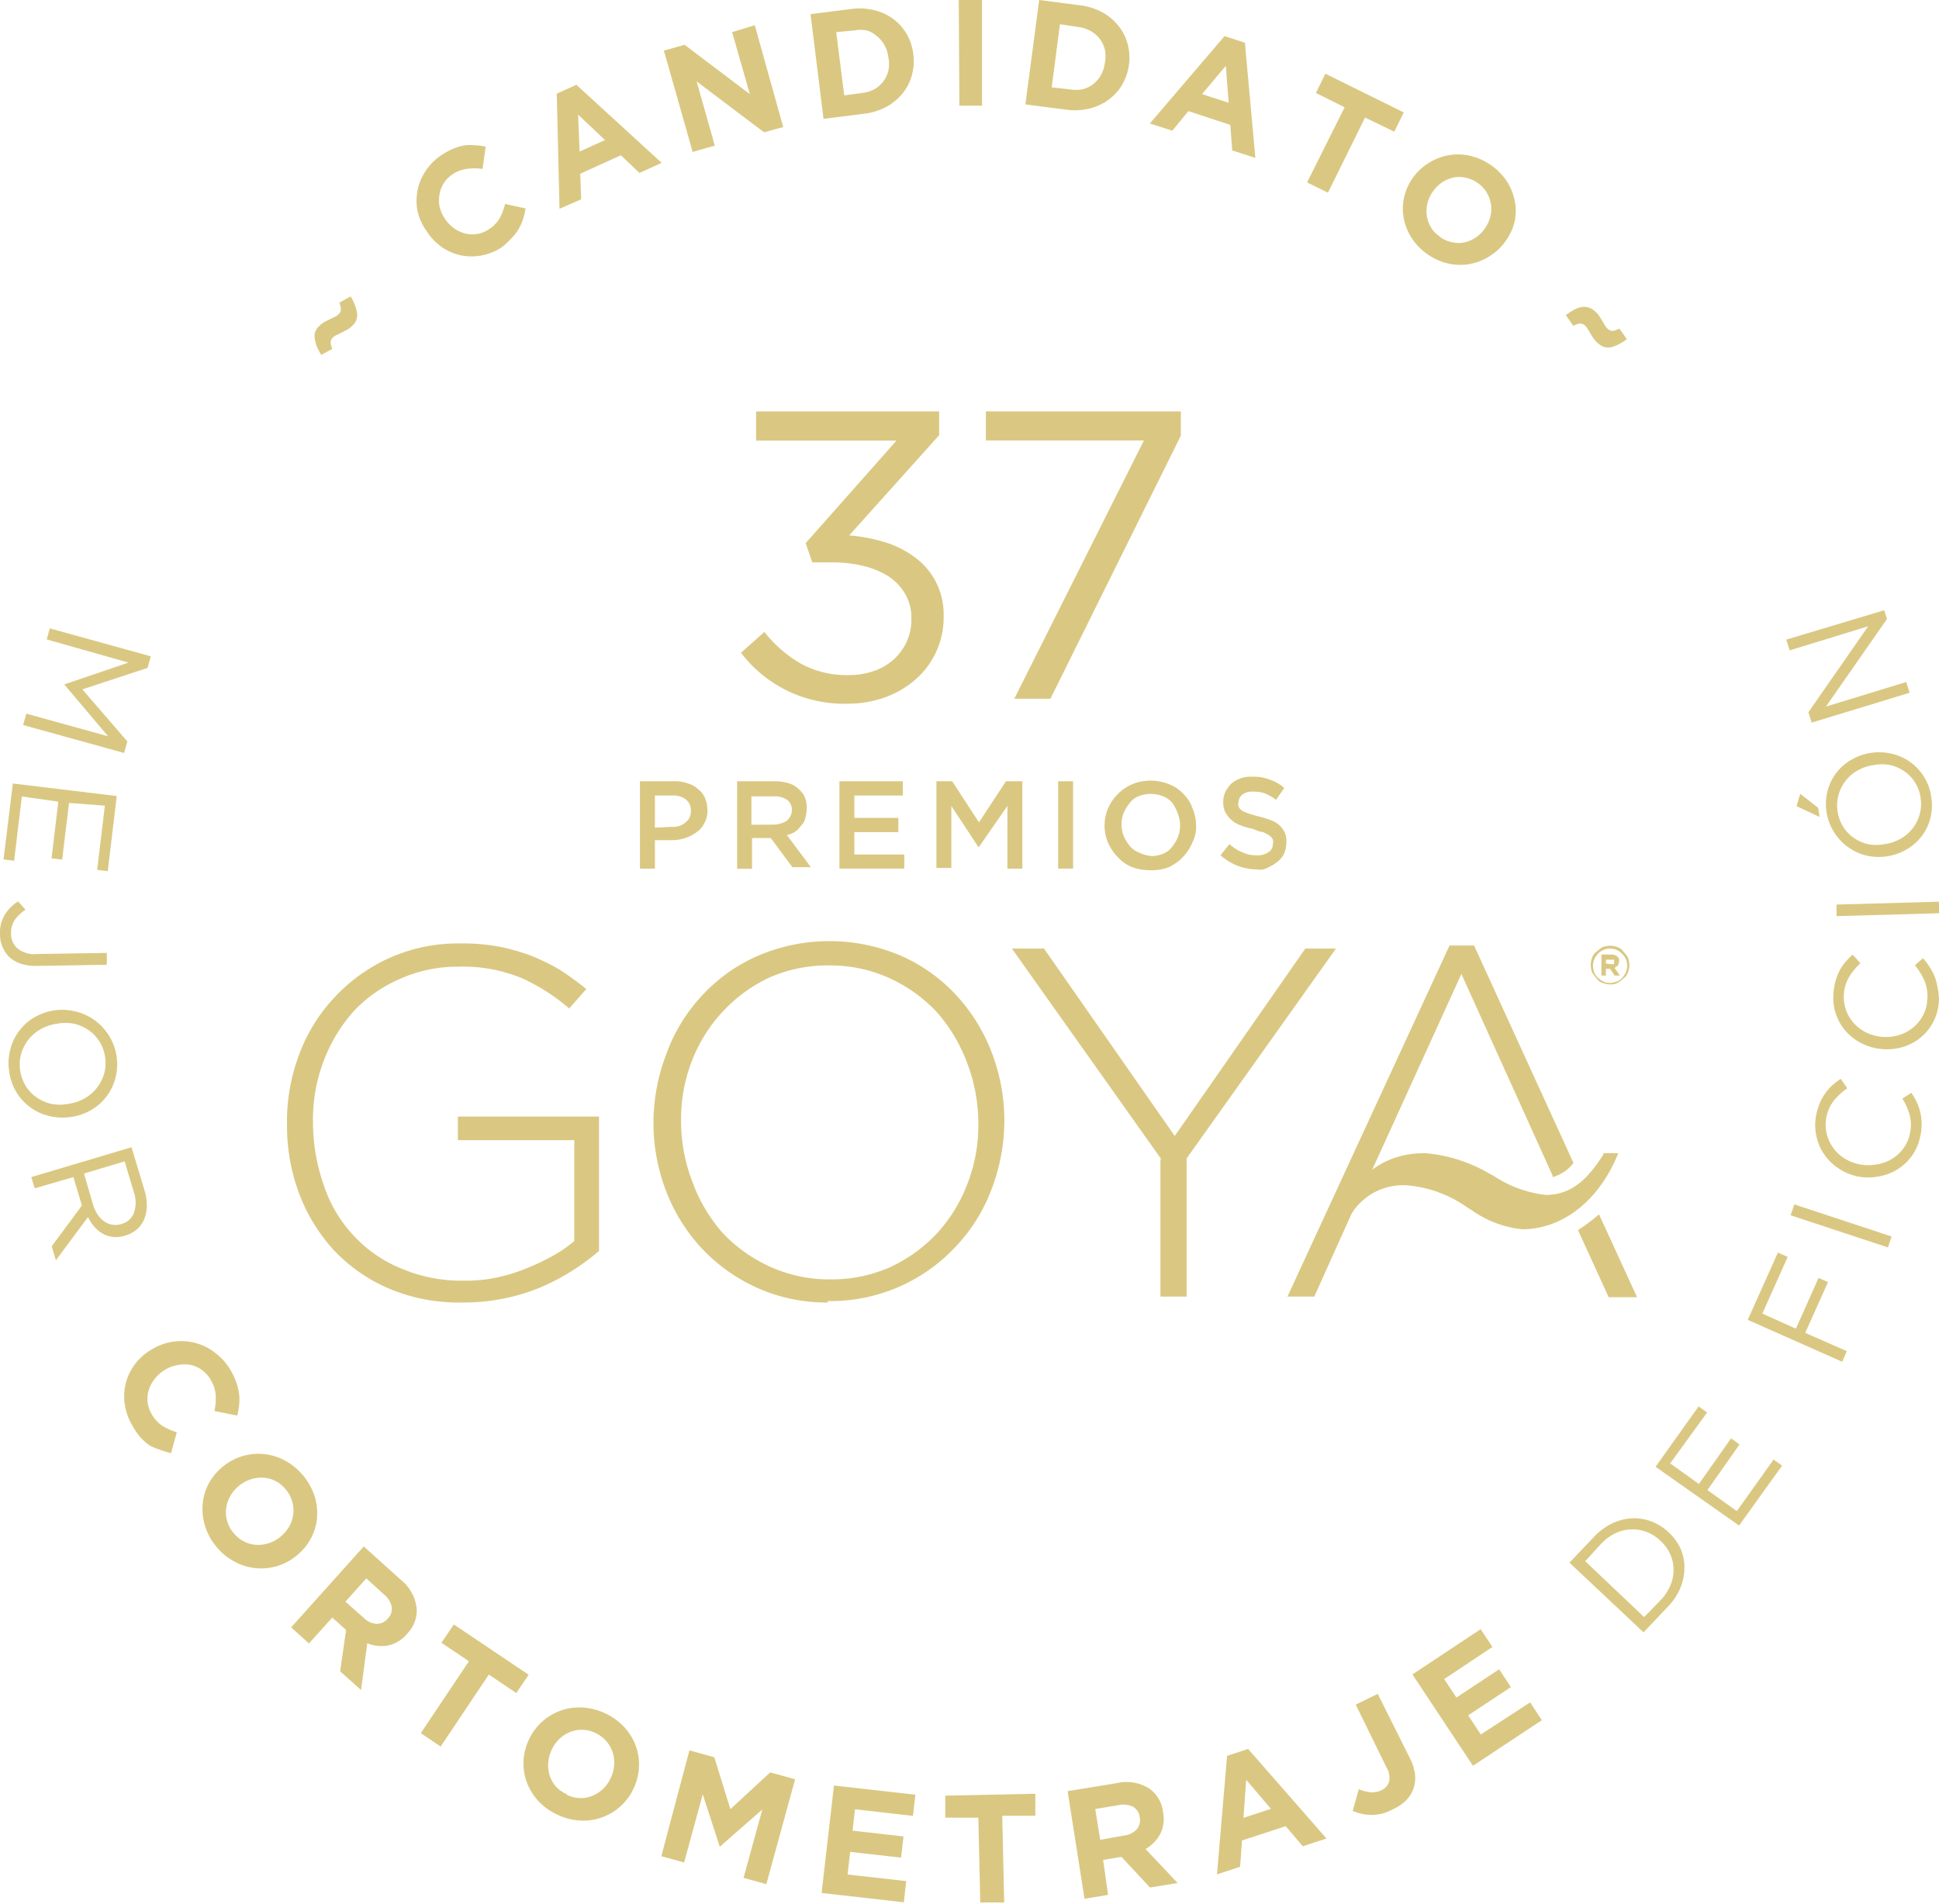 <?xml version="1.0" encoding="utf-8"?><svg id="Capa_1" data-name="Capa 1" xmlns="http://www.w3.org/2000/svg" viewBox="0 0 120.74 118.58"><defs><style>.cls-1{fill:#dac882;}</style></defs><title>logo-goya</title><path class="cls-1" d="M39.85,48.65H42a2.26,2.26,0,0,1,.84.14,1.5,1.5,0,0,1,.65.37,1.27,1.27,0,0,1,.42.56,1.93,1.93,0,0,1,.14.74h0a1.43,1.43,0,0,1-.19.79,1.37,1.37,0,0,1-.47.56,2.47,2.47,0,0,1-.7.37,2.63,2.63,0,0,1-.84.14H40.78v1.77h-.93Zm2,2.84a1.14,1.14,0,0,0,.84-.28.84.84,0,0,0,.33-.7h0a.87.87,0,0,0-.33-.74,1.27,1.27,0,0,0-.84-.23H40.78v2Z"/><path class="cls-1" d="M45.81,48.65h2.42a3,3,0,0,1,.93.14,1.58,1.58,0,0,1,.65.42,1.2,1.2,0,0,1,.33.51,1.48,1.48,0,0,1,.09.65h0a2.36,2.36,0,0,1-.09.6,1,1,0,0,1-.28.47,1.42,1.42,0,0,1-.37.37A1.72,1.72,0,0,1,49,52l1.49,2H49.34L48,52.19H46.83v1.91H45.9V48.65Zm2.33,2.7a1.6,1.6,0,0,0,.84-.23.89.89,0,0,0,.33-.65h0a.78.78,0,0,0-.28-.65,1.38,1.38,0,0,0-.84-.23h-1.4v1.77Z"/><polygon class="cls-1" points="52.22 48.65 56.22 48.65 56.22 49.54 53.2 49.54 53.2 50.93 55.94 50.93 55.94 51.82 53.2 51.82 53.2 53.21 56.31 53.21 56.31 54.09 52.27 54.09 52.27 48.65 52.22 48.65"/><polygon class="cls-1" points="58.27 48.65 59.29 48.65 60.96 51.21 62.64 48.65 63.66 48.65 63.66 54.09 62.73 54.09 62.73 50.19 60.96 52.74 60.92 52.74 59.24 50.19 59.24 54.05 58.31 54.05 58.31 48.65 58.27 48.65"/><rect class="cls-1" x="65.89" y="48.65" width="0.93" height="5.44"/><path class="cls-1" d="M71.66,54.19A3.26,3.26,0,0,1,70.5,54a2.32,2.32,0,0,1-.88-.61,3,3,0,0,1-.61-.88,2.75,2.75,0,0,1-.23-1.07h0A2.75,2.75,0,0,1,69,50.33a2.91,2.91,0,0,1,1.49-1.49,3.05,3.05,0,0,1,1.16-.23,3.25,3.25,0,0,1,1.16.23,2.32,2.32,0,0,1,.88.6,2.21,2.21,0,0,1,.56.88,2.78,2.78,0,0,1,.23,1.07h0a2.13,2.13,0,0,1-.23,1.07A2.92,2.92,0,0,1,72.78,54,2.83,2.83,0,0,1,71.66,54.19Zm0-.88a1.94,1.94,0,0,0,.75-.14,1.27,1.27,0,0,0,.56-.42,2.67,2.67,0,0,0,.37-.6,1.92,1.92,0,0,0,.14-.74h0a1.91,1.91,0,0,0-.14-.74A2.67,2.67,0,0,0,73,50a1.41,1.41,0,0,0-.6-.42,2.05,2.05,0,0,0-1.49,0,1.26,1.26,0,0,0-.56.42,2.59,2.59,0,0,0-.37.6,1.91,1.91,0,0,0-.14.74h0a1.91,1.91,0,0,0,.14.74,2.59,2.59,0,0,0,.37.6,1.41,1.41,0,0,0,.6.42A2.12,2.12,0,0,0,71.66,53.3Z"/><path class="cls-1" d="M78.26,54.14a3.49,3.49,0,0,1-1.21-.23A3.67,3.67,0,0,1,76,53.26l.56-.7a2.55,2.55,0,0,0,.79.51,2,2,0,0,0,.93.19,1.11,1.11,0,0,0,.7-.19.58.58,0,0,0,.28-.51h0a.58.58,0,0,0,0-.28A.8.8,0,0,0,79,52a2.68,2.68,0,0,0-.37-.19c-.14,0-.37-.09-.6-.19a3.94,3.94,0,0,1-.79-.23,1.61,1.61,0,0,1-.56-.33,1.81,1.81,0,0,1-.37-.46,1.34,1.34,0,0,1-.14-.65h0a1.48,1.48,0,0,1,.14-.65,2.08,2.08,0,0,1,.37-.51,1.86,1.86,0,0,1,.6-.33,1.92,1.92,0,0,1,.74-.09,2.57,2.57,0,0,1,1.07.19,2.44,2.44,0,0,1,.88.51l-.51.74a3,3,0,0,0-.74-.42A2.12,2.12,0,0,0,78,49.3a.91.91,0,0,0-.65.19.64.64,0,0,0-.23.46h0a.6.6,0,0,0,0,.28.81.81,0,0,0,.19.23,1.8,1.8,0,0,0,.42.19,6.07,6.07,0,0,0,.65.19,7.12,7.12,0,0,1,.74.23,1.61,1.61,0,0,1,.56.33,1.67,1.67,0,0,1,.33.46,1.27,1.27,0,0,1,.09.6h0a1.87,1.87,0,0,1-.14.7,1.47,1.47,0,0,1-.42.51A2.51,2.51,0,0,1,79,54,1,1,0,0,1,78.26,54.14Z"/><path class="cls-1" d="M28.79,81.11a11.16,11.16,0,0,1-4.6-.88,10.23,10.23,0,0,1-3.44-2.42,10.9,10.9,0,0,1-2.14-3.53,12.08,12.08,0,0,1-.74-4.33v0a11.75,11.75,0,0,1,.74-4.23,10.45,10.45,0,0,1,2.19-3.58,10.65,10.65,0,0,1,3.39-2.46,10.43,10.43,0,0,1,4.42-.93,12.77,12.77,0,0,1,2.42.19,13,13,0,0,1,2,.56,13,13,0,0,1,1.81.88,18.73,18.73,0,0,1,1.67,1.21l-1.07,1.21a12.26,12.26,0,0,0-2.88-1.86,9.62,9.62,0,0,0-4.09-.74,8.61,8.61,0,0,0-3.63.79A8.5,8.5,0,0,0,22,63a9.9,9.9,0,0,0-1.86,3.11,10.12,10.12,0,0,0-.65,3.72v0a11.85,11.85,0,0,0,.65,3.91A8.44,8.44,0,0,0,22,76.92,8.3,8.3,0,0,0,25,79a9.58,9.58,0,0,0,3.91.75,9.44,9.44,0,0,0,2-.19A10.89,10.89,0,0,0,32.74,79a13.8,13.8,0,0,0,1.67-.79,7.72,7.72,0,0,0,1.35-.93V71H28.51V69.53H37.3V77.9a14.12,14.12,0,0,1-3.67,2.28A12.47,12.47,0,0,1,28.79,81.11Z"/><polygon class="cls-1" points="72.31 72.18 63.01 59.07 65.01 59.07 73.15 70.74 81.28 59.07 83.19 59.07 73.89 72.14 73.89 80.74 72.26 80.74 72.26 72.18 72.31 72.18"/><path class="cls-1" d="M96.68,73.21l0,.09a2.43,2.43,0,0,0,1.3-.88L91.79,58.88H90.26L80.17,80.74h1.67l2.74-6.09.7-1.44L91,60.65Z"/><path class="cls-1" d="M98.26,76.6l1.91,4.18h1.77l-2.37-5.16A11.92,11.92,0,0,1,98.26,76.6Z"/><path class="cls-1" d="M94.77,76.55a6.67,6.67,0,0,1-3.16-1.21l-.23-.14a7.58,7.58,0,0,0-3.81-1.39A3.79,3.79,0,0,0,83.93,76c-.09.19-.28.32-.33.51H83c1.12-3.12,3-4.7,5.72-4.7a9.37,9.37,0,0,1,4,1.26l.33.18a7.29,7.29,0,0,0,3.21,1.16c1.86,0,2.84-1.39,3.58-2.51l0-.09h.93C99.6,74.74,97.32,76.55,94.77,76.55Z"/><path class="cls-1" d="M100.26,61.3a1.38,1.38,0,0,1-.47-.09.72.72,0,0,1-.37-.28,2.49,2.49,0,0,1-.28-.37,1.66,1.66,0,0,1-.09-.46h0a1.38,1.38,0,0,1,.09-.47.72.72,0,0,1,.28-.37,2.57,2.57,0,0,1,.37-.28,1.69,1.69,0,0,1,.47-.09,1.41,1.41,0,0,1,.46.09.72.72,0,0,1,.37.28,2.56,2.56,0,0,1,.28.37,1.64,1.64,0,0,1,.09.47h0a1.36,1.36,0,0,1-.09.46.72.72,0,0,1-.28.37,2.58,2.58,0,0,1-.37.28A.84.84,0,0,1,100.26,61.3Zm0-.09a1.36,1.36,0,0,0,.42-.09.84.84,0,0,0,.33-.23,1.42,1.42,0,0,0,.23-.33,1.37,1.37,0,0,0,.09-.42h0a1.36,1.36,0,0,0-.09-.42,1.22,1.22,0,0,0-.56-.56,1,1,0,0,0-.84,0,.84.84,0,0,0-.33.23,1.4,1.4,0,0,0-.23.33,1.36,1.36,0,0,0-.09.42h0a1.36,1.36,0,0,0,.09.42.83.83,0,0,0,.23.33,1.44,1.44,0,0,0,.33.23A.93.93,0,0,0,100.26,61.21Zm-.51-1.77h.56a.57.57,0,0,1,.42.14.34.34,0,0,1,.09.28h0a.67.67,0,0,1-.09.28s-.14.09-.19.14l.33.47h-.33l-.28-.42H100v.42h-.28v-1.3Zm.56.6c.09,0,.14,0,.19,0a.17.17,0,0,0,0-.14h0a.17.17,0,0,0,0-.14s-.09,0-.19,0H100V60Z"/><path class="cls-1" d="M51.57,81.11a10.5,10.5,0,0,1-4.46-.93,10.82,10.82,0,0,1-3.44-2.47,11,11,0,0,1-2.19-3.53,11.8,11.8,0,0,1-.79-4.23v0a12,12,0,0,1,.79-4.28A10.58,10.58,0,0,1,43.71,62a10.34,10.34,0,0,1,3.44-2.46,11.29,11.29,0,0,1,9,0A10.33,10.33,0,0,1,59.57,62a11,11,0,0,1,2.18,3.53,11.77,11.77,0,0,1,.79,4.23v0a12,12,0,0,1-.79,4.28,10.54,10.54,0,0,1-2.23,3.58,10.64,10.64,0,0,1-8,3.4Zm.09-1.44a9,9,0,0,0,3.72-.74,9.36,9.36,0,0,0,2.93-2.09,9.47,9.47,0,0,0,1.91-3.07,10,10,0,0,0,.7-3.77v0a10.48,10.48,0,0,0-.7-3.81A10,10,0,0,0,58.31,63a9.37,9.37,0,0,0-2.93-2.09,8.88,8.88,0,0,0-3.72-.79,9,9,0,0,0-3.72.74A9.37,9.37,0,0,0,45,63,9.47,9.47,0,0,0,43.11,66a10,10,0,0,0-.7,3.77v0a10.47,10.47,0,0,0,.7,3.81A10,10,0,0,0,45,76.78a9.39,9.39,0,0,0,2.93,2.09A8.9,8.9,0,0,0,51.66,79.67Z"/><path class="cls-1" d="M52.81,43.82a8.06,8.06,0,0,1-6.67-3.17l1.46-1.3a7.89,7.89,0,0,0,2.31,2,6,6,0,0,0,2.93.69,4.73,4.73,0,0,0,1.53-.24,3.61,3.61,0,0,0,1.24-.7,3.42,3.42,0,0,0,.83-1.1,3.27,3.27,0,0,0,.31-1.43v-.05A2.91,2.91,0,0,0,56.37,37a3.2,3.2,0,0,0-1-1.08,5.17,5.17,0,0,0-1.58-.67,8.32,8.32,0,0,0-2-.23H50.58l-.41-1.2,5.65-6.38H47.08V25.62h11.4V27.1l-5.6,6.24a10.54,10.54,0,0,1,2.24.43,6.1,6.1,0,0,1,1.87.95,4.38,4.38,0,0,1,1.77,3.65v.05A5.11,5.11,0,0,1,57,42.32a5.85,5.85,0,0,1-1.88,1.1A6.78,6.78,0,0,1,52.81,43.82Z"/><path class="cls-1" d="M71.23,27.43H61.39V25.62H73.53v1.51L65.41,43.51H63.16Z"/><path class="cls-1" d="M20,22.1a5.29,5.29,0,0,1-.26-.5,1.66,1.66,0,0,1-.13-.46,1,1,0,0,1,0-.42.93.93,0,0,1,.23-.38,1.56,1.56,0,0,1,.33-.27l.36-.19.32-.15a.81.81,0,0,0,.24-.17.42.42,0,0,0,.14-.32,1.34,1.34,0,0,0-.1-.39l.7-.39a2.87,2.87,0,0,1,.4,1,.88.88,0,0,1-.26.79,1.56,1.56,0,0,1-.33.27l-.36.19-.32.15a.83.83,0,0,0-.23.16.42.42,0,0,0-.14.32,1.33,1.33,0,0,0,.1.39Z"/><path class="cls-1" d="M97.5,19.62a5.29,5.29,0,0,1,.48-.31,1.66,1.66,0,0,1,.44-.18,1,1,0,0,1,.42,0,.93.93,0,0,1,.4.19,1.56,1.56,0,0,1,.3.3,3.86,3.86,0,0,1,.22.34l.18.31a.81.81,0,0,0,.19.22.42.42,0,0,0,.33.11,1.34,1.34,0,0,0,.38-.14l.46.66a2.87,2.87,0,0,1-.92.49.88.88,0,0,1-.81-.18,1.56,1.56,0,0,1-.3-.3,3.86,3.86,0,0,1-.22-.34l-.19-.31a.83.83,0,0,0-.18-.22.42.42,0,0,0-.33-.11,1.33,1.33,0,0,0-.38.14Z"/><path class="cls-1" d="M9.39,40.87l-.2.72L5.13,42.93l2.8,3.24-.2.72L1.44,45.15l.2-.71,5.09,1.41L4,42.62v0l4-1.36L2.91,39.82l.19-.69Z"/><path class="cls-1" d="M7.27,49.57l-.56,4.68-.66-.08.48-4L4.3,50l-.43,3.53-.66-.08.42-3.53L1.36,49.6l-.48,4-.66-.08L.8,48.79Z"/><path class="cls-1" d="M0,58.17a2.14,2.14,0,0,1,.31-1.23,2.65,2.65,0,0,1,.82-.81l.46.52a2.49,2.49,0,0,0-.68.65,1.45,1.45,0,0,0-.22.86,1.19,1.19,0,0,0,.41.91,1.67,1.67,0,0,0,1.18.34l4.37-.07v.74l-4.36.07a2.93,2.93,0,0,1-1-.14,1.93,1.93,0,0,1-.72-.42A2,2,0,0,1,0,58.17Z"/><path class="cls-1" d="M.57,66.7a3.31,3.31,0,0,1,.08-1.38,3.21,3.21,0,0,1,1.55-2,3.5,3.5,0,0,1,1.24-.41h0A3.47,3.47,0,0,1,4.76,63a3.38,3.38,0,0,1,2.42,4.15,3.21,3.21,0,0,1-1.55,2,3.5,3.5,0,0,1-1.24.41h0a3.48,3.48,0,0,1-1.31-.06A3.26,3.26,0,0,1,.57,66.7Zm.68-.08a2.5,2.5,0,0,0,.35,1,2.43,2.43,0,0,0,.68.72,2.69,2.69,0,0,0,.91.4,2.82,2.82,0,0,0,1.06,0h0a2.86,2.86,0,0,0,1-.33,2.57,2.57,0,0,0,1.23-1.54,2.45,2.45,0,0,0,.07-1,2.5,2.5,0,0,0-.35-1,2.42,2.42,0,0,0-.68-.72,2.69,2.69,0,0,0-.91-.4,2.82,2.82,0,0,0-1.06,0h0a2.86,2.86,0,0,0-1,.33,2.57,2.57,0,0,0-1.23,1.54A2.45,2.45,0,0,0,1.25,66.62Z"/><path class="cls-1" d="M8.19,71.44,9,74.13a3.11,3.11,0,0,1,.14,1.08,2.11,2.11,0,0,1-.24.88,1.68,1.68,0,0,1-.44.52,1.92,1.92,0,0,1-.65.33h0a1.93,1.93,0,0,1-.74.09,1.67,1.67,0,0,1-.64-.19,2,2,0,0,1-.54-.43,2.73,2.73,0,0,1-.41-.62l-2,2.69-.26-.87,1.88-2.54v0l-.53-1.77L2.16,74l-.21-.7ZM5.79,75a2.33,2.33,0,0,0,.28.62,1.65,1.65,0,0,0,.41.43,1.19,1.19,0,0,0,1.08.17h0a1.13,1.13,0,0,0,.78-.69,2,2,0,0,0,0-1.28l-.58-1.93-2.53.76Z"/><path class="cls-1" d="M8.22,88.73a3.51,3.51,0,0,1-.46-1.33,3.4,3.4,0,0,1,.09-1.33,3.37,3.37,0,0,1,.6-1.18A3.57,3.57,0,0,1,9.5,84h0a3.52,3.52,0,0,1,2.64-.38,3.36,3.36,0,0,1,1.21.59,3.63,3.63,0,0,1,1,1.1,4.5,4.5,0,0,1,.37.79,3.62,3.62,0,0,1,.17.72,3.1,3.1,0,0,1,0,.68,4,4,0,0,1-.12.65l-1.42-.28a3.6,3.6,0,0,0,.08-1,2.06,2.06,0,0,0-.29-.9A1.87,1.87,0,0,0,11.88,85a2.12,2.12,0,0,0-.79,0,2.28,2.28,0,0,0-.78.28h0a2.32,2.32,0,0,0-.64.54,2.15,2.15,0,0,0-.39.69,1.86,1.86,0,0,0,.16,1.54,2.08,2.08,0,0,0,.67.74,3.81,3.81,0,0,0,.9.4l-.36,1.3a4.91,4.91,0,0,1-.71-.22A3.24,3.24,0,0,1,9.3,90a3.2,3.2,0,0,1-.57-.51A4.42,4.42,0,0,1,8.22,88.73Z"/><path class="cls-1" d="M13.46,96.3A3.69,3.69,0,0,1,12.76,95a3.58,3.58,0,0,1-.14-1.35A3.33,3.33,0,0,1,13,92.38a3.47,3.47,0,0,1,.89-1.06h0a3.43,3.43,0,0,1,1.23-.65,3.47,3.47,0,0,1,2.64.29A3.92,3.92,0,0,1,19.6,93.2a3.58,3.58,0,0,1,.14,1.35,3.34,3.34,0,0,1-.39,1.27,3.48,3.48,0,0,1-.89,1.06h0a3.42,3.42,0,0,1-1.23.65,3.46,3.46,0,0,1-2.64-.29A3.73,3.73,0,0,1,13.46,96.3Zm1.08-.85a2,2,0,0,0,.65.54,1.88,1.88,0,0,0,.76.21,2.15,2.15,0,0,0,.78-.1,2.22,2.22,0,0,0,.73-.4h0a2.26,2.26,0,0,0,.54-.63,2,2,0,0,0,.2-1.55,2,2,0,0,0-.39-.75,2,2,0,0,0-.65-.54,1.89,1.89,0,0,0-.76-.21,2.14,2.14,0,0,0-.78.1,2.22,2.22,0,0,0-.73.4h0a2.25,2.25,0,0,0-.54.63,2,2,0,0,0-.21,1.55A2,2,0,0,0,14.53,95.45Z"/><path class="cls-1" d="M22.65,96.3l2.3,2.07a2.67,2.67,0,0,1,1,1.83,2.09,2.09,0,0,1-.6,1.54h0a2.12,2.12,0,0,1-1.19.73,2.33,2.33,0,0,1-1.29-.14l-.39,2.91-1.3-1.16.37-2.58h0l-.86-.77-1.45,1.61-1.11-1Zm0,4.45a1.24,1.24,0,0,0,.8.37.88.88,0,0,0,.69-.32h0a.86.86,0,0,0,.25-.75,1.37,1.37,0,0,0-.48-.76l-1.1-1-1.3,1.45Z"/><path class="cls-1" d="M29.2,103.45l-1.71-1.15.77-1.14,4.66,3.13-.77,1.14-1.71-1.15-3,4.48-1.24-.83Z"/><path class="cls-1" d="M34.7,113a3.7,3.7,0,0,1-1.19-.86,3.58,3.58,0,0,1-.71-1.16,3.33,3.33,0,0,1-.2-1.32,3.47,3.47,0,0,1,.34-1.34v0a3.43,3.43,0,0,1,.82-1.11,3.46,3.46,0,0,1,2.51-.88,3.92,3.92,0,0,1,2.61,1.23,3.58,3.58,0,0,1,.71,1.16,3.34,3.34,0,0,1,.2,1.32,3.48,3.48,0,0,1-.34,1.34v0a3.43,3.43,0,0,1-.82,1.11,3.46,3.46,0,0,1-2.51.88A3.73,3.73,0,0,1,34.7,113Zm.6-1.23a2,2,0,0,0,.81.2,1.88,1.88,0,0,0,.78-.14,2.15,2.15,0,0,0,.66-.43,2.22,2.22,0,0,0,.48-.68v0a2.25,2.25,0,0,0,.21-.81,2,2,0,0,0-.49-1.49,2,2,0,0,0-.67-.5,2,2,0,0,0-.82-.2,1.9,1.9,0,0,0-.77.14,2.14,2.14,0,0,0-.66.43,2.22,2.22,0,0,0-.48.68v0a2.25,2.25,0,0,0-.21.81,2,2,0,0,0,.49,1.49A2,2,0,0,0,35.3,111.73Z"/><path class="cls-1" d="M42.93,109l1.55.43,1,3.23,2.48-2.29,1.55.43-1.79,6.53-1.42-.39,1.17-4.26L44.82,115h0l-1.06-3.26-1.16,4.24-1.42-.39Z"/><path class="cls-1" d="M51.93,111.19l5.07.57-.15,1.32-3.61-.41L53.09,114l3.17.36-.15,1.32-3.17-.36-.16,1.41,3.65.41-.15,1.32-5.12-.58Z"/><path class="cls-1" d="M60.92,113.19l-2.06,0,0-1.37,5.61-.12,0,1.37-2.06,0,.12,5.4-1.49,0Z"/><path class="cls-1" d="M66.48,111.54l3.06-.5a2.67,2.67,0,0,1,2.06.36,2.09,2.09,0,0,1,.82,1.43v0a2.12,2.12,0,0,1-.18,1.39,2.33,2.33,0,0,1-.91.92l2,2.12-1.72.28-1.78-1.91h0l-1.14.19L69,118l-1.47.24ZM70,114.3a1.24,1.24,0,0,0,.79-.39.88.88,0,0,0,.18-.73v0a.86.86,0,0,0-.42-.67,1.37,1.37,0,0,0-.89-.1l-1.46.24.31,1.92Z"/><path class="cls-1" d="M76.41,109.34l1.31-.43,4.88,5.58-1.48.48-1.06-1.25-2.72.89-.12,1.64-1.44.47Zm2.73,3.3-1.54-1.81-.17,2.37Z"/><path class="cls-1" d="M86.67,112.7a2.69,2.69,0,0,1-1.33.32,3.12,3.12,0,0,1-1.11-.25l.38-1.35a2.69,2.69,0,0,0,.74.19,1.23,1.23,0,0,0,.67-.13.86.86,0,0,0,.48-.53,1.25,1.25,0,0,0-.16-.88l-1.92-3.92,1.37-.67,2,4a3,3,0,0,1,.32,1,2.06,2.06,0,0,1-.09.89,2,2,0,0,1-.48.76A3,3,0,0,1,86.67,112.7Z"/><path class="cls-1" d="M87.95,104.27l4.25-2.82.73,1.11-3,2,.76,1.15,2.66-1.76.73,1.11-2.66,1.76.79,1.19,3.07-2,.73,1.11-4.29,2.84Z"/><path class="cls-1" d="M97.73,97.31l1.53-1.61a3.78,3.78,0,0,1,1.12-.83,3.24,3.24,0,0,1,1.23-.32,3,3,0,0,1,1.21.19,3.17,3.17,0,0,1,1.08.68h0a3.2,3.2,0,0,1,.74,1,3,3,0,0,1,.25,1.2,3.31,3.31,0,0,1-.25,1.25,3.72,3.72,0,0,1-.77,1.17l-1.53,1.61Zm5.68,2.33a3,3,0,0,0,.61-.93,2.42,2.42,0,0,0,.19-1,2.35,2.35,0,0,0-.21-.93,2.61,2.61,0,0,0-.59-.82h0a2.61,2.61,0,0,0-.85-.55,2.39,2.39,0,0,0-.95-.17,2.44,2.44,0,0,0-1,.23,2.94,2.94,0,0,0-.9.66l-1,1.09,3.67,3.48Z"/><path class="cls-1" d="M103.09,91.34l2.68-3.76.53.38L104,91.13l1.79,1.28,2-2.84.53.38-2,2.84,1.83,1.31,2.29-3.21.53.38L108.29,95Z"/><path class="cls-1" d="M108.83,82.19,110.71,78l.61.27-1.58,3.53,2.09.94,1.41-3.16.59.26L112.41,83,115,84.14l-.29.66Z"/><path class="cls-1" d="M111.5,75.68l.23-.68,6.06,2-.23.68Z"/><path class="cls-1" d="M119.56,70.83a3.14,3.14,0,0,1-1.42,2,3.19,3.19,0,0,1-1.16.43,3.42,3.42,0,0,1-1.31,0h0a3.39,3.39,0,0,1-1.2-.51,3.29,3.29,0,0,1-.89-.88,3.12,3.12,0,0,1-.48-1.15,3.19,3.19,0,0,1,0-1.32,3.9,3.9,0,0,1,.24-.76,3.28,3.28,0,0,1,.34-.59,3,3,0,0,1,.43-.48,4.86,4.86,0,0,1,.51-.39l.41.59a4,4,0,0,0-.8.72,2.46,2.46,0,0,0-.12,2.93,2.58,2.58,0,0,0,.7.69,2.8,2.8,0,0,0,1,.4h0a2.82,2.82,0,0,0,1.05,0,2.57,2.57,0,0,0,.93-.33,2.45,2.45,0,0,0,.72-.65,2.34,2.34,0,0,0,.41-.91,2.46,2.46,0,0,0,0-1.16,3.93,3.93,0,0,0-.46-1.05l.56-.36a4.59,4.59,0,0,1,.34.6,3.2,3.2,0,0,1,.22.64,3.33,3.33,0,0,1,.08.7A3.54,3.54,0,0,1,119.56,70.83Z"/><path class="cls-1" d="M120.73,62.39a3.14,3.14,0,0,1-1.12,2.21,3.19,3.19,0,0,1-1.09.59,3.42,3.42,0,0,1-1.3.14h0a3.39,3.39,0,0,1-1.26-.34,3.3,3.3,0,0,1-1-.75,3.11,3.11,0,0,1-.63-1.07,3.19,3.19,0,0,1-.16-1.31,3.89,3.89,0,0,1,.13-.78,3.29,3.29,0,0,1,.25-.64,3,3,0,0,1,.36-.53,4.85,4.85,0,0,1,.45-.46l.49.53a4,4,0,0,0-.69.83,2.46,2.46,0,0,0,.29,2.92,2.58,2.58,0,0,0,.79.58,2.79,2.79,0,0,0,1,.26h0a2.82,2.82,0,0,0,1-.11,2.57,2.57,0,0,0,.87-.46,2.46,2.46,0,0,0,.62-.74,2.34,2.34,0,0,0,.28-1,2.47,2.47,0,0,0-.16-1.15,4,4,0,0,0-.61-1l.5-.44a4.54,4.54,0,0,1,.42.55,3.18,3.18,0,0,1,.31.6,3.3,3.3,0,0,1,.18.68A3.52,3.52,0,0,1,120.73,62.39Z"/><path class="cls-1" d="M114.36,57.05l0-.72,6.38-.18,0,.72Z"/><path class="cls-1" d="M111.87,50.2l.23-.77,1.12.88.08.56Zm8.39-.55a3.24,3.24,0,0,1-.07,1.35,3.14,3.14,0,0,1-1.51,1.92,3.43,3.43,0,0,1-1.21.41h0a3.4,3.4,0,0,1-1.28-.06,3.31,3.31,0,0,1-2.38-4.06,3.14,3.14,0,0,1,1.51-1.92,3.43,3.43,0,0,1,1.21-.41h0a3.4,3.4,0,0,1,1.28.06,3.2,3.2,0,0,1,2.45,2.71Zm-.66.08a2.44,2.44,0,0,0-.35-1,2.37,2.37,0,0,0-.67-.7,2.64,2.64,0,0,0-.89-.39,2.76,2.76,0,0,0-1,0h0a2.81,2.81,0,0,0-1,.33,2.52,2.52,0,0,0-1.2,1.51,2.4,2.4,0,0,0-.07,1,2.45,2.45,0,0,0,.35,1,2.38,2.38,0,0,0,.67.7,2.64,2.64,0,0,0,.89.39,2.76,2.76,0,0,0,1,0h0a2.8,2.8,0,0,0,1-.33,2.51,2.51,0,0,0,1.2-1.51A2.4,2.4,0,0,0,119.6,49.73Z"/><path class="cls-1" d="M112.81,45l-.2-.65L116.33,39l-4.89,1.5-.21-.67L117.33,38l.17.55L113.7,44l5-1.53.21.67Z"/><path class="cls-1" d="M31.24,15.4a3.41,3.41,0,0,1-1.27.51,3.24,3.24,0,0,1-2.47-.53,3.46,3.46,0,0,1-.94-1v0A3.43,3.43,0,0,1,26,13.15a3.39,3.39,0,0,1,0-1.29,3.27,3.27,0,0,1,.5-1.21,3.52,3.52,0,0,1,1-1,4.39,4.39,0,0,1,.75-.4,3.52,3.52,0,0,1,.69-.2,3,3,0,0,1,.66,0,3.89,3.89,0,0,1,.64.08l-.19,1.39a3.48,3.48,0,0,0-1,0,2,2,0,0,0-.86.33,1.83,1.83,0,0,0-.55.55,1.81,1.81,0,0,0-.27.7,2.06,2.06,0,0,0,0,.76,2.22,2.22,0,0,0,.32.74v0a2.25,2.25,0,0,0,.55.59,2.09,2.09,0,0,0,.69.34,1.81,1.81,0,0,0,1.49-.24,2,2,0,0,0,.69-.69,3.7,3.7,0,0,0,.34-.9l1.28.28a4.73,4.73,0,0,1-.17.7,3.14,3.14,0,0,1-.3.64,3.1,3.1,0,0,1-.47.58A4.3,4.3,0,0,1,31.24,15.4Z"/><path class="cls-1" d="M34.67,5.83l1.22-.55,5.31,4.86-1.38.63L38.66,9.67l-2.53,1.15.06,1.59L34.84,13Zm3,2.89L36,7.14l.09,2.3Z"/><path class="cls-1" d="M41.34,3.15l1.29-.36,4.06,3.07L45.59,2,47,1.57l1.77,6.34-1.19.33-4.2-3.17,1.13,4-1.38.39Z"/><path class="cls-1" d="M50.47.88,53,.56a3.89,3.89,0,0,1,1.43.07,3.34,3.34,0,0,1,1.19.55,3.08,3.08,0,0,1,.84.94,3.27,3.27,0,0,1,.41,1.25v0a3.3,3.3,0,0,1-.09,1.32,3.06,3.06,0,0,1-.58,1.13,3.4,3.4,0,0,1-1,.83,3.82,3.82,0,0,1-1.37.43l-2.55.32Zm3.21,4.91a2.24,2.24,0,0,0,.78-.24A1.74,1.74,0,0,0,55,5.07a1.9,1.9,0,0,0,.32-.67,2.1,2.1,0,0,0,0-.81v0a2.15,2.15,0,0,0-.24-.77,1.87,1.87,0,0,0-.48-.57A1.79,1.79,0,0,0,54,1.9a2.17,2.17,0,0,0-.82,0L52.07,2l.5,3.94Z"/><path class="cls-1" d="M59.7,0h1.45l0,6.58H59.74Z"/><path class="cls-1" d="M64.71,0l2.55.33a3.9,3.9,0,0,1,1.37.43,3.35,3.35,0,0,1,1,.83,3.08,3.08,0,0,1,.58,1.12,3.27,3.27,0,0,1,.09,1.31v0a3.3,3.3,0,0,1-.42,1.25,3.07,3.07,0,0,1-.85.94,3.4,3.4,0,0,1-1.19.55,3.82,3.82,0,0,1-1.44.07l-2.55-.33Zm1.87,5.56a2.24,2.24,0,0,0,.82,0,1.74,1.74,0,0,0,.67-.32,1.9,1.9,0,0,0,.48-.56,2.1,2.1,0,0,0,.25-.77v0a2.15,2.15,0,0,0,0-.81,1.87,1.87,0,0,0-.32-.68,1.79,1.79,0,0,0-.57-.49,2.17,2.17,0,0,0-.78-.25L66,1.51l-.51,3.93Z"/><path class="cls-1" d="M76.25,2.25l1.27.41.65,7.17-1.44-.46-.12-1.59L74,6.92l-1,1.22-1.4-.45Zm.26,4.15-.18-2.3L74.85,5.86Z"/><path class="cls-1" d="M83.73,6.68l-1.79-.89.59-1.2L87.41,7l-.59,1.2L85,7.32,82.69,12l-1.3-.64Z"/><path class="cls-1" d="M88.93,15.86a3.59,3.59,0,0,1-1-1,3.48,3.48,0,0,1-.51-1.22,3.23,3.23,0,0,1,0-1.29,3.38,3.38,0,0,1,.53-1.24v0a3.33,3.33,0,0,1,1-.95,3.37,3.37,0,0,1,2.54-.47,3.81,3.81,0,0,1,2.32,1.57,3.49,3.49,0,0,1,.51,1.22,3.24,3.24,0,0,1,0,1.29A3.38,3.38,0,0,1,93.76,15v0a3.33,3.33,0,0,1-1,.95,3.37,3.37,0,0,1-2.54.47A3.62,3.62,0,0,1,88.93,15.86Zm.76-1.09a2,2,0,0,0,.75.32,1.83,1.83,0,0,0,.77,0,2.08,2.08,0,0,0,.7-.31,2.15,2.15,0,0,0,.57-.58v0a2.2,2.2,0,0,0,.33-.74,2,2,0,0,0-.25-1.5,1.93,1.93,0,0,0-.57-.58,2,2,0,0,0-.75-.32,1.84,1.84,0,0,0-.76,0,2.08,2.08,0,0,0-.7.31,2.15,2.15,0,0,0-.57.58v0a2.19,2.19,0,0,0-.33.74,2,2,0,0,0,.24,1.5A1.92,1.92,0,0,0,89.7,14.76Z"/></svg>
